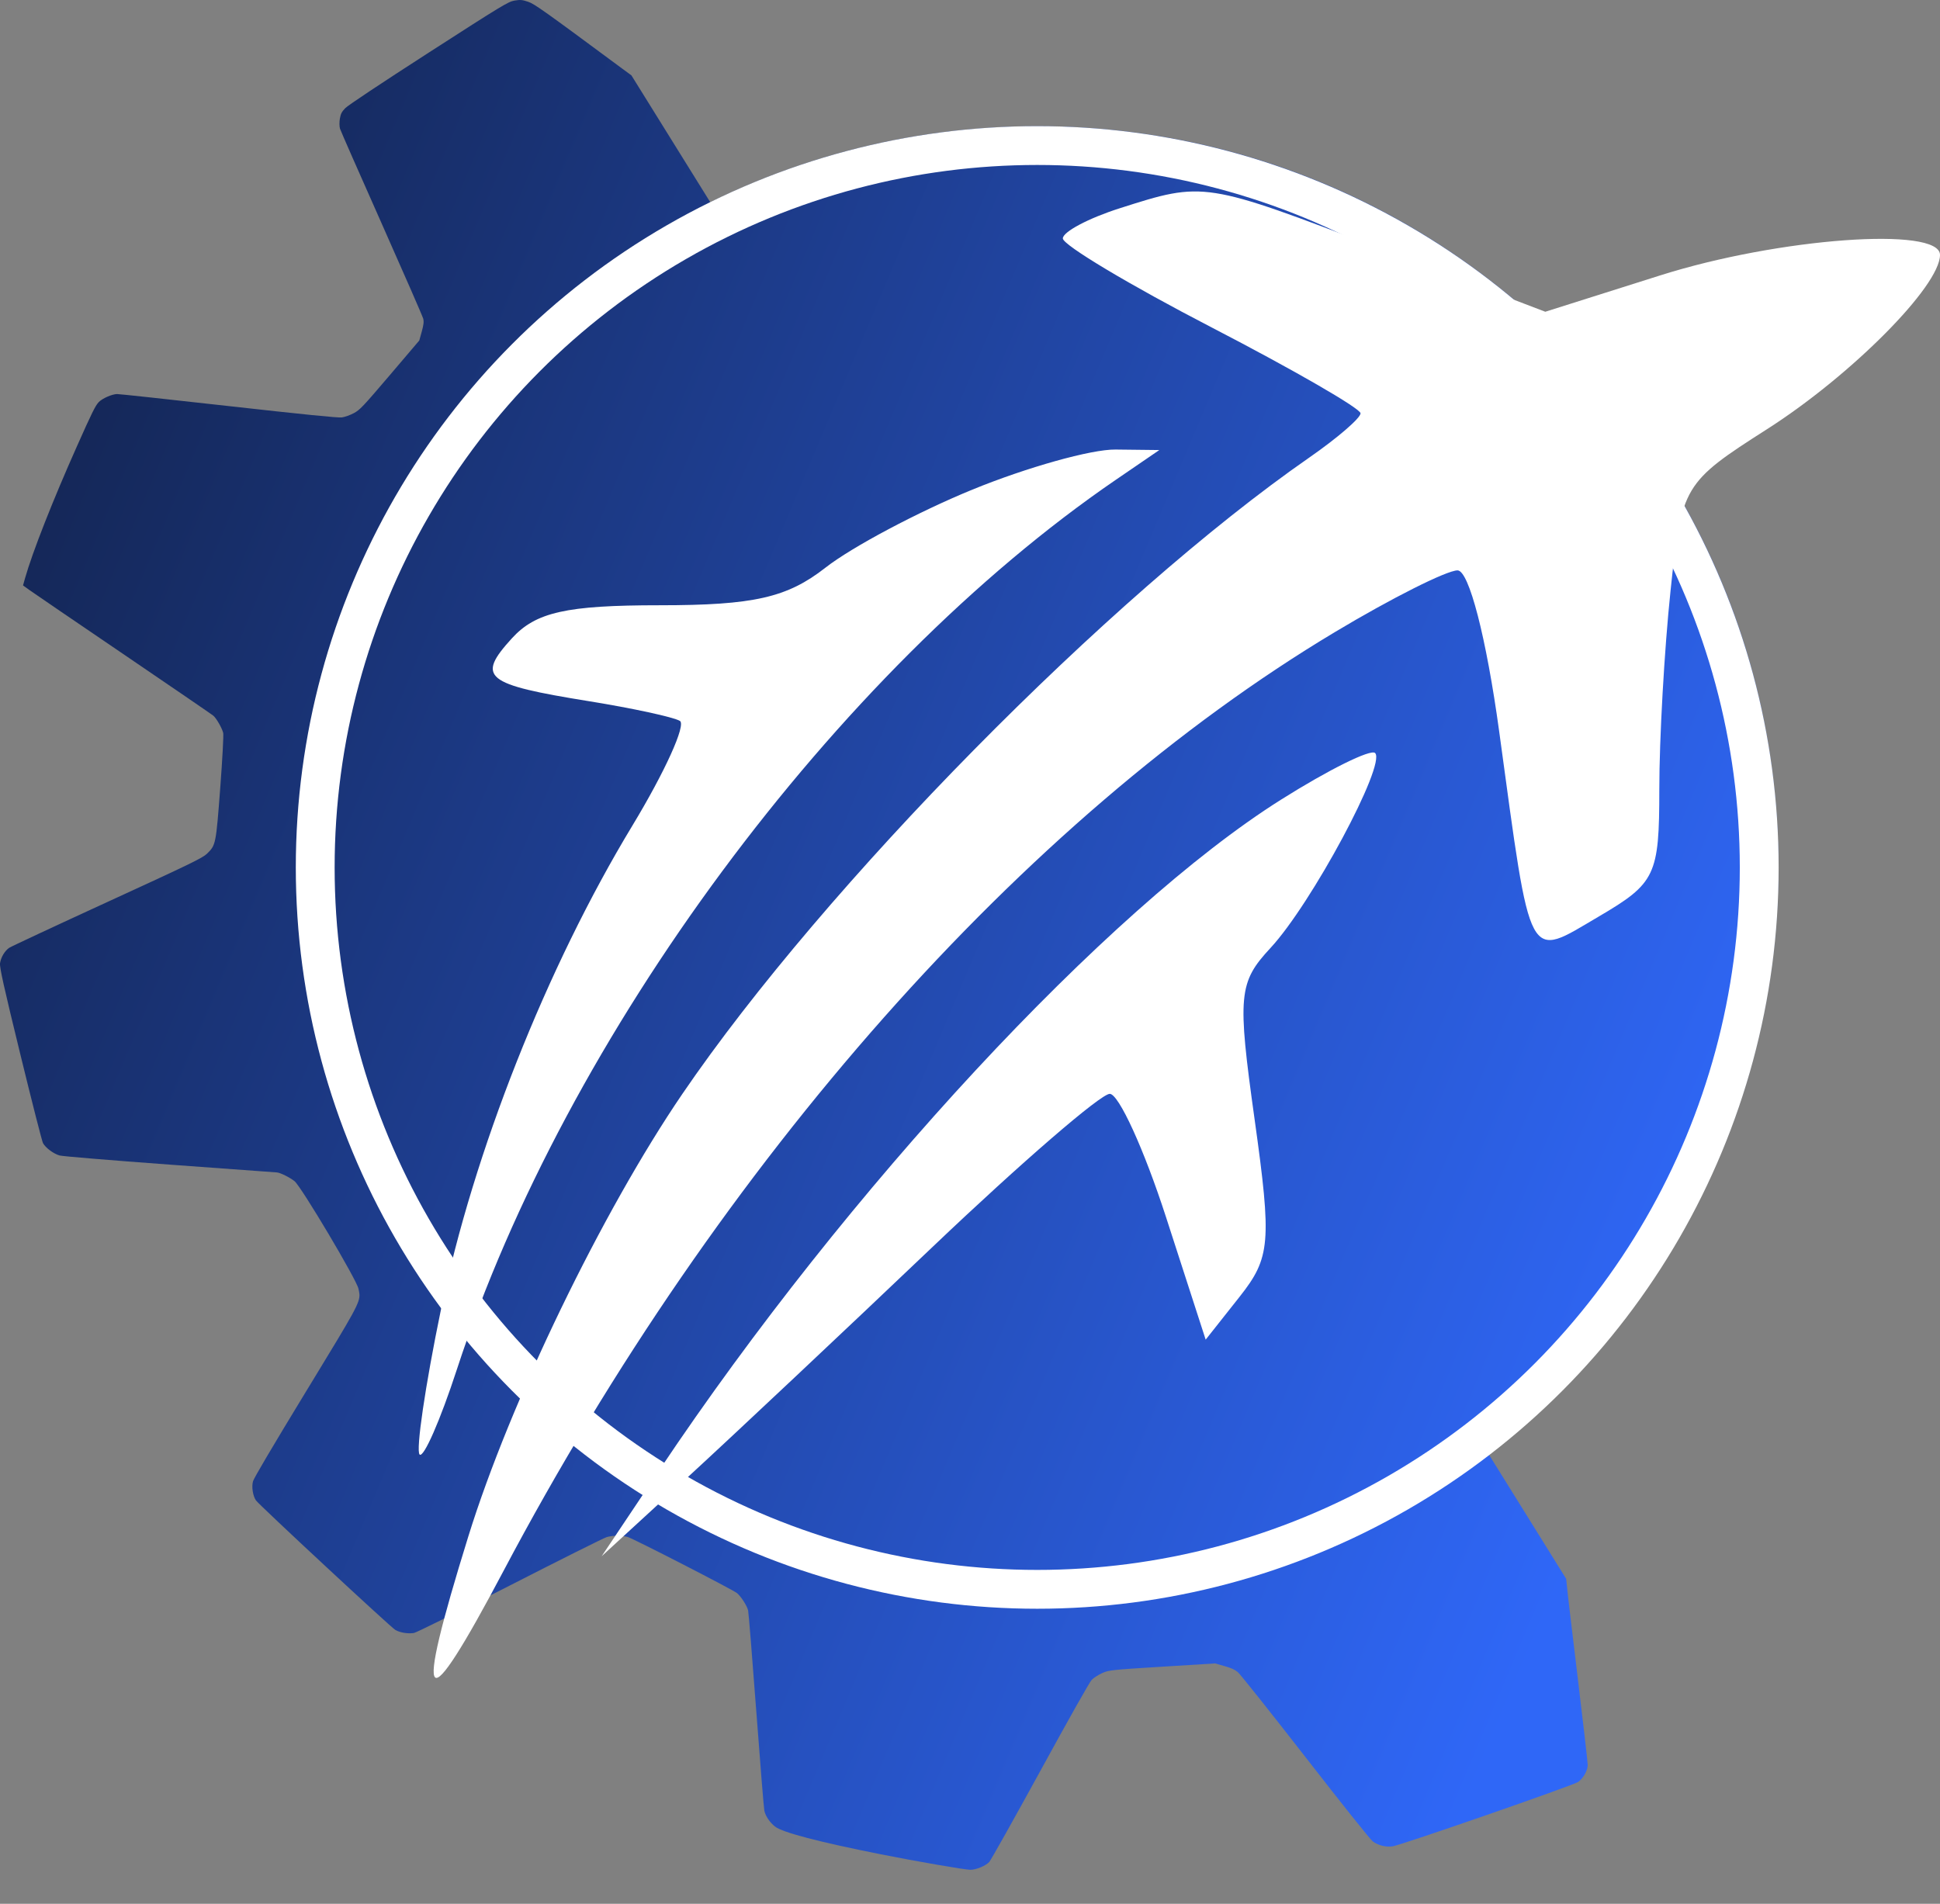 <?xml version="1.0" encoding="UTF-8"?> <svg xmlns="http://www.w3.org/2000/svg" width="54" height="53" viewBox="0 0 54 53" fill="none"><rect x="0" y="0" width="54" height="53" fill="#808080" stroke="none"/> <path fill-rule="evenodd" clip-rule="evenodd" d="M17.323 1.913L17.576 2.099L19.771 5.631C22.519 4.275 25.612 3.513 28.883 3.513C40.269 3.513 49.499 12.743 49.499 24.129C49.499 30.791 46.339 36.714 41.437 40.483L43.594 43.953C43.636 44.385 43.717 45.054 43.846 46.125L43.861 46.248C44.046 47.775 44.196 49.075 44.194 49.139C44.189 49.296 44.071 49.506 43.929 49.608C43.797 49.703 39.006 51.366 38.763 51.401C38.576 51.428 38.365 51.376 38.211 51.264C38.148 51.219 37.348 50.217 36.337 48.916C35.367 47.669 34.52 46.605 34.455 46.551C34.362 46.476 34.277 46.438 34.079 46.382L33.822 46.309L32.348 46.4C30.95 46.486 30.864 46.495 30.679 46.578C30.572 46.626 30.44 46.711 30.387 46.767C30.328 46.828 29.769 47.819 28.953 49.31C28.217 50.653 27.579 51.79 27.537 51.835C27.433 51.946 27.17 52.055 27.009 52.054C26.852 52.052 25.519 51.822 24.519 51.623C22.796 51.28 21.78 51.014 21.575 50.852C21.43 50.739 21.312 50.565 21.276 50.413C21.262 50.352 21.16 49.097 21.05 47.624C20.94 46.152 20.838 44.896 20.824 44.834C20.795 44.708 20.632 44.452 20.517 44.353C20.415 44.264 17.627 42.832 17.472 42.789C17.302 42.741 17.05 42.743 16.883 42.794C16.805 42.817 15.594 43.422 14.193 44.139C12.79 44.855 11.589 45.45 11.523 45.461C11.356 45.488 11.138 45.453 11.006 45.378C10.881 45.307 7.208 41.893 7.124 41.77C7.038 41.644 6.999 41.392 7.043 41.237C7.067 41.149 7.587 40.269 8.513 38.747C8.565 38.662 8.615 38.579 8.664 38.5C9.87 36.518 10.026 36.262 10.004 36.023C10.001 35.987 9.993 35.953 9.985 35.912C9.983 35.901 9.981 35.89 9.978 35.878C9.93 35.632 8.385 33.033 8.199 32.884C8.07 32.78 7.802 32.647 7.708 32.64C7.68 32.638 6.34 32.54 4.731 32.423C3.08 32.302 1.741 32.191 1.658 32.168C1.49 32.12 1.272 31.958 1.197 31.825C1.17 31.778 0.886 30.663 0.565 29.348C0.103 27.456 -0.015 26.927 0.001 26.815C0.025 26.652 0.13 26.475 0.255 26.387C0.302 26.354 1.529 25.781 2.98 25.115C5.298 24.051 5.636 23.888 5.761 23.767C6.008 23.527 6.011 23.511 6.131 21.927C6.19 21.146 6.227 20.461 6.213 20.405C6.18 20.27 6.027 20.002 5.94 19.926C5.902 19.893 4.773 19.121 3.432 18.209C2.09 17.298 0.914 16.495 0.817 16.425L0.641 16.298L0.696 16.101C0.902 15.374 1.471 13.927 2.143 12.421C2.557 11.491 2.653 11.296 2.747 11.196C2.845 11.092 3.12 10.971 3.261 10.97C3.318 10.969 4.715 11.12 6.366 11.305C8.437 11.537 9.413 11.635 9.515 11.621C9.596 11.61 9.745 11.557 9.846 11.503C10.017 11.413 10.094 11.331 10.851 10.443L11.671 9.479L11.74 9.231C11.792 9.043 11.802 8.954 11.78 8.87C11.764 8.808 11.244 7.618 10.625 6.225C10.005 4.832 9.483 3.643 9.464 3.583C9.446 3.522 9.444 3.397 9.46 3.305C9.485 3.165 9.509 3.118 9.609 3.012C9.682 2.935 10.59 2.331 11.932 1.466C13.983 0.145 14.148 0.045 14.322 0.016C14.484 -0.011 14.537 -0.006 14.703 0.05C14.878 0.11 15.125 0.285 17.323 1.913Z" fill="url(#paint0_linear_214_143)"></path> <circle cx="28.871" cy="24.149" r="20.097" stroke="white" stroke-width="1.081"></circle> <path fill-rule="evenodd" clip-rule="evenodd" d="M31.171 5.797C30.298 6.075 29.584 6.454 29.584 6.638C29.584 6.821 31.449 7.937 33.729 9.117C36.009 10.298 37.873 11.373 37.871 11.507C37.87 11.64 37.226 12.195 36.44 12.741C30.884 16.599 22.947 24.656 18.995 30.452C16.761 33.729 14.198 39.027 13.037 42.769C11.503 47.715 11.771 47.977 14.017 43.731C20.054 32.316 28.488 22.789 37.155 17.598C38.733 16.652 40.271 15.879 40.571 15.879C40.889 15.879 41.372 17.75 41.731 20.372C42.63 26.949 42.493 26.695 44.501 25.516C46.083 24.588 46.187 24.37 46.187 21.974C46.187 20.57 46.327 18.081 46.5 16.442C46.806 13.524 46.861 13.432 49.184 11.949C51.531 10.451 54 7.964 54 7.097C54 6.296 49.511 6.623 46.221 7.664L43.013 8.679L38.454 6.935C33.521 5.048 33.518 5.048 31.171 5.797ZM27.07 13.629C25.554 14.25 23.711 15.229 22.976 15.804C21.909 16.639 20.977 16.85 18.362 16.85C15.763 16.85 14.912 17.041 14.245 17.774C13.255 18.863 13.487 19.052 16.399 19.522C17.608 19.717 18.744 19.963 18.924 20.069C19.104 20.174 18.509 21.486 17.603 22.984C15.215 26.929 13.178 32.081 12.272 36.467C11.837 38.572 11.57 40.384 11.68 40.493C11.79 40.602 12.257 39.535 12.718 38.122C15.749 28.834 23.264 18.689 31.064 13.354L32.27 12.529L31.049 12.515C30.377 12.507 28.587 13.009 27.07 13.629ZM35.653 22.265C30.806 25.32 23.581 33.11 18.372 40.897L16.747 43.325L19.137 41.13C20.451 39.923 23.531 37.026 25.98 34.693C28.43 32.361 30.64 30.452 30.89 30.452C31.14 30.452 31.843 31.992 32.453 33.874L33.56 37.295L34.503 36.103C35.364 35.014 35.401 34.588 34.923 31.17C34.439 27.712 34.473 27.35 35.365 26.39C36.503 25.165 38.59 21.276 38.276 20.964C38.157 20.845 36.976 21.43 35.653 22.265Z" fill="white"></path> <defs> <linearGradient id="paint0_linear_214_143" x1="1.697" y1="6.072" x2="61.768" y2="31.394" gradientUnits="userSpaceOnUse"> <stop stop-color="#132450"></stop> <stop offset="0.817" stop-color="#2F67F7"></stop> </linearGradient> </defs> </svg> 